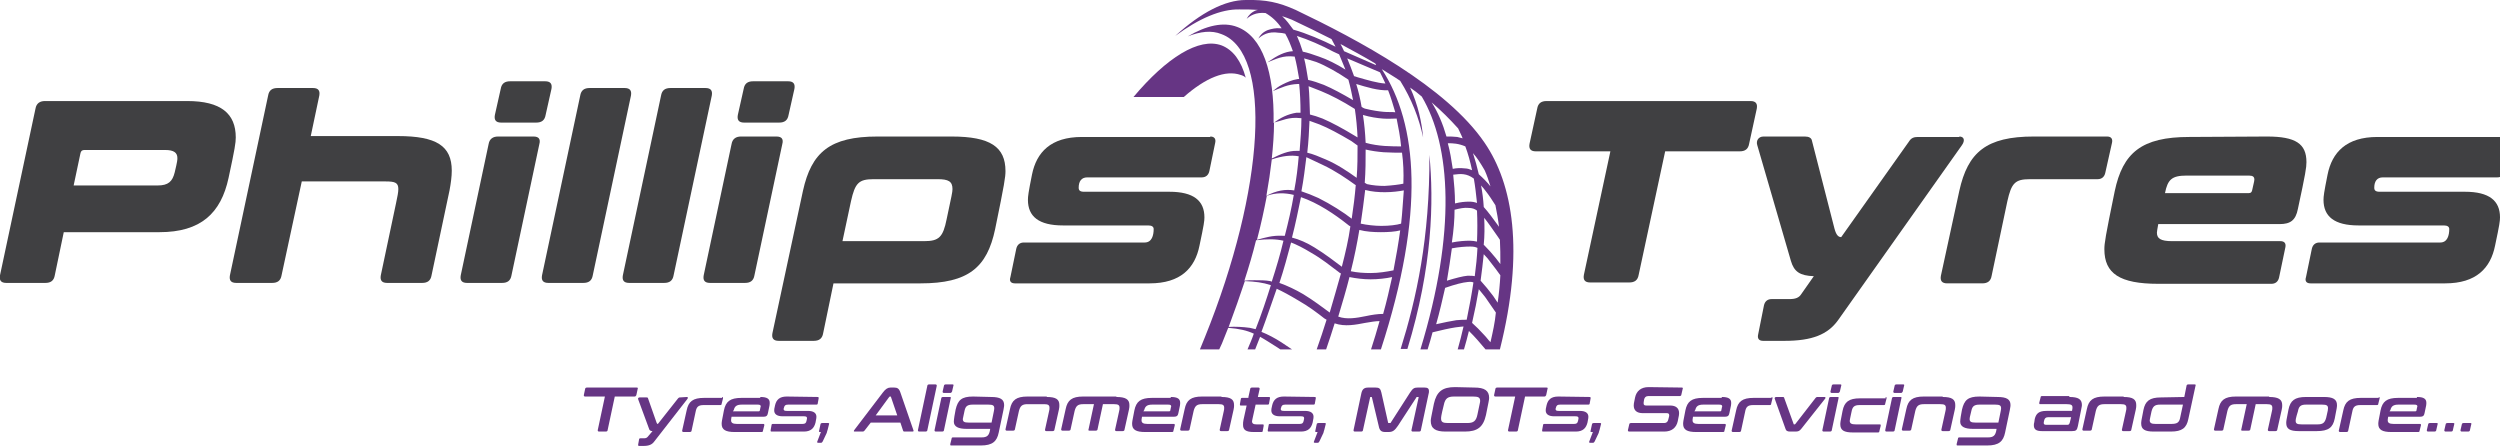 <?xml version="1.0" encoding="utf-8"?>
<!-- Generator: Adobe Illustrator 25.4.1, SVG Export Plug-In . SVG Version: 6.00 Build 0)  -->
<svg version="1.1" id="Artwork" xmlns="http://www.w3.org/2000/svg" xmlns:xlink="http://www.w3.org/1999/xlink" x="0px" y="0px"
	 viewBox="0 0 556.7 99.3" style="enable-background:new 0 0 556.7 99.3;" xml:space="preserve">
<style type="text/css">
	.st0{fill:#404042;}
	.st1{fill:#663584;}
	.st2{fill-rule:evenodd;clip-rule:evenodd;fill:#663584;}
</style>
<g>
	<path class="st0" d="M41.7,22.5c7.5,0,10.8,2.8,10.8,8.1c0,1.2-0.2,2.5-1.6,9c-1.7,7.9-6.2,12.1-15.4,12.1H14.2l-2,9.6
		C12,62.5,11.3,63,10.1,63H1.4c-1.2,0-1.6-0.6-1.4-1.7l7.9-37.1c0.2-1.2,1-1.7,2.1-1.7C10,22.5,41.7,22.5,41.7,22.5z M16.4,41.3
		h18.7c2.4,0,3.3-0.9,3.8-2.9c0.6-2.5,0.6-2.8,0.6-3.2c0-1.2-0.8-1.8-2.7-1.8h-18c-0.5,0-0.8,0.2-0.9,0.8L16.4,41.3z"/>
	<path class="st0" d="M69.7,19.6c1.2,0,1.6,0.6,1.4,1.7l-1.9,9h19.4c8.6,0,12,2.2,12,7.7c0,1.3-0.2,2.8-0.5,4.4l-4,18.9
		C95.9,62.5,95.2,63,94,63h-7.8c-1.2,0-1.6-0.6-1.4-1.7l3.4-16.1c0.3-1.4,0.5-2.4,0.5-3.1c0-1.4-0.7-1.7-2.8-1.7H67.2l-4.5,20.9
		c-0.2,1.2-0.9,1.7-2.1,1.7h-8c-1.2,0-1.6-0.6-1.4-1.7l8.5-40c0.2-1.2,0.9-1.7,2.1-1.7C61.8,19.6,69.7,19.6,69.7,19.6z"/>
	<path class="st0" d="M118.8,30.4c1.2,0,1.6,0.6,1.3,1.7l-6.2,29.2c-0.2,1.2-0.9,1.7-2.1,1.7H104c-1.2,0-1.6-0.6-1.4-1.7l6.2-29.2
		c0.2-1.2,1-1.7,2.1-1.7C110.9,30.4,118.8,30.4,118.8,30.4z M121.4,18.1c1.2,0,1.6,0.6,1.4,1.7l-1.3,5.8c-0.2,1.2-0.9,1.7-2.1,1.7
		h-7.8c-1.2,0-1.6-0.6-1.4-1.7l1.3-5.8c0.2-1.2,0.9-1.7,2.1-1.7H121.4z"/>
	<path class="st0" d="M139.1,19.6c1.2,0,1.6,0.6,1.4,1.7l-8.5,40c-0.2,1.2-0.9,1.7-2.1,1.7h-7.8c-1.2,0-1.6-0.6-1.4-1.7l8.5-40
		c0.2-1.2,0.9-1.7,2.1-1.7C131.3,19.6,139.1,19.6,139.1,19.6z"/>
	<path class="st0" d="M157.1,19.6c1.2,0,1.6,0.6,1.4,1.7l-8.5,40c-0.2,1.2-0.9,1.7-2.1,1.7h-7.8c-1.2,0-1.6-0.6-1.4-1.7l8.5-40
		c0.2-1.2,0.9-1.7,2.1-1.7C149.3,19.6,157.1,19.6,157.1,19.6z"/>
	<path class="st0" d="M172.9,30.4c1.2,0,1.6,0.6,1.3,1.7L168,61.3c-0.2,1.2-0.9,1.7-2.1,1.7h-7.8c-1.2,0-1.6-0.6-1.4-1.7l6.2-29.2
		c0.2-1.2,1-1.7,2.1-1.7C165,30.4,172.9,30.4,172.9,30.4z M175.5,18.1c1.2,0,1.6,0.6,1.4,1.7l-1.3,5.8c-0.2,1.2-0.9,1.7-2.1,1.7
		h-7.8c-1.2,0-1.6-0.6-1.4-1.7l1.3-5.8c0.2-1.2,0.9-1.7,2.1-1.7H175.5z"/>
	<path class="st0" d="M211.9,30.4c8.6,0,12,2.3,12,7.7c0,1.3-0.2,2.7-2.3,12.9c-1.8,8.6-6,12.1-16.6,12.1h-19.4l-2.3,11.1
		c-0.2,1.2-0.9,1.7-2.1,1.7h-7.8c-1.2,0-1.6-0.6-1.4-1.7l6.8-31.7c1.9-8.6,6-12.1,16.6-12.1L211.9,30.4L211.9,30.4z M187.6,53.7
		h18.2c3.3,0,4.2-0.9,5-4.9c1.1-5.2,1.3-6,1.3-6.7c0-1.7-0.9-2.2-3.3-2.2h-14.3c-3.3,0-4.1,0.9-5,4.9L187.6,53.7z"/>
	<path class="st0" d="M269.5,30.4c0.9,0,1.3,0.5,1.1,1.4l-1.3,6.3c-0.2,0.9-0.8,1.4-1.7,1.4h-25.5c-1.3,0-1.9,0.9-1.9,2.3
		c0,0.6,0.3,0.9,1.2,0.9h19c5.4,0,7.8,2,7.8,5.7c0,0.8-0.1,1.6-1.1,6.3c-1,5-4.2,8.4-11.1,8.4h-30c-0.9,0-1.3-0.5-1-1.4l1.3-6.3
		c0.2-0.9,0.8-1.4,1.7-1.4h26.9c1.6,0,2-1.6,2-3c0-0.5-0.4-0.8-1.2-0.8h-19c-5.4,0-7.8-2-7.8-5.7c0-0.8,0.1-1.6,0.9-5.6
		c1-5,4.2-8.4,11.1-8.4h28.6V30.4z"/>
	<path class="st0" d="M389.8,22.5c1.2,0,1.6,0.6,1.4,1.7l-1.7,7.8c-0.2,1.2-0.9,1.7-2.1,1.7h-16.6l-5.9,27.5
		c-0.2,1.2-0.9,1.7-2.1,1.7h-8.7c-1.2,0-1.6-0.6-1.4-1.7l5.9-27.5H342c-1.2,0-1.6-0.6-1.4-1.7l1.7-7.8c0.2-1.2,0.9-1.7,2.1-1.7
		H389.8z"/>
	<path class="st0" d="M436.3,30.4c1.1,0,1.3,0.9,0.6,1.9l-27.6,39c-2.3,3.2-5.8,4.6-11.9,4.6h-4.8c-0.9,0-1.3-0.5-1.1-1.4l1.3-6.5
		c0.2-0.9,0.8-1.4,1.7-1.4h4c1.3,0,2.1-0.3,2.6-1.1l2.8-4c-3.1-0.1-4.4-1-5.1-3.4l-7.5-25.8c-0.3-1,0.3-1.9,1.4-1.9h9.2
		c0.9,0,1.5,0.3,1.6,1l5,19.5c0.4,1.5,0.9,1.9,1.5,1.9l15.1-21.3c0.5-0.8,1.1-1,2-1h9.2V30.4z"/>
	<path class="st0" d="M469.2,30.4c0.9,0,1.3,0.5,1.1,1.4l-1.5,6.7c-0.2,0.9-0.8,1.4-1.7,1.4H452c-3.3,0-4.1,0.9-5,4.9l-3.5,16.6
		c-0.2,1.2-0.9,1.7-2.1,1.7h-7.8c-1.2,0-1.6-0.6-1.4-1.7l4.1-18.9c1.9-8.6,6-12.1,16.6-12.1C452.9,30.4,469.2,30.4,469.2,30.4z"/>
	<path class="st0" d="M504.8,30.4c6.4,0,8.8,1.6,8.8,5.7c0,1.2-0.2,2.5-1.9,10.4c-0.5,2.6-1.7,3.4-4.1,3.4h-27
		c-0.2,1.2-0.3,1.6-0.3,1.9c0,1.3,0.8,1.9,3.4,1.9h24.1c0.9,0,1.3,0.5,1.1,1.4l-1.4,6.7c-0.2,0.9-0.8,1.4-1.7,1.4h-25.2
		c-8.6,0-12-2.3-12-7.7c0-1.3,0.2-2.7,2.3-12.9c1.8-8.6,6-12.1,16.6-12.1L504.8,30.4L504.8,30.4z M500.8,43c0.4,0,0.6-0.2,0.7-0.6
		c0.5-2.1,0.5-2.3,0.5-2.4c0-0.6-0.3-0.9-1.2-0.9h-13.9c-3.3,0-4.2,0.9-4.8,3.9H500.8z"/>
	<path class="st0" d="M558,30.4c0.9,0,1.3,0.5,1.1,1.4l-1.3,6.3c-0.2,0.9-0.8,1.4-1.7,1.4h-25.5c-1.3,0-1.9,0.9-1.9,2.3
		c0,0.6,0.3,0.9,1.2,0.9h19c5.4,0,7.8,2,7.8,5.7c0,0.8-0.1,1.6-1.1,6.3c-1,5-4.2,8.4-11.1,8.4h-30c-0.9,0-1.3-0.5-1-1.4l1.3-6.3
		c0.2-0.9,0.8-1.4,1.7-1.4h26.9c1.6,0,2-1.6,2-3c0-0.5-0.4-0.8-1.2-0.8h-19c-5.4,0-7.8-2-7.8-5.7c0-0.8,0.1-1.6,0.9-5.6
		c1-5,4.2-8.4,11.1-8.4H558V30.4z"/>
</g>
<g>
	<path class="st1" d="M141.8,86.3c0.2,0,0.3,0.1,0.2,0.3l-0.3,1.4c-0.1,0.2-0.2,0.3-0.4,0.3h-4.4l-1.6,7.5c0,0.2-0.2,0.3-0.4,0.3
		h-1.5c-0.2,0-0.3-0.1-0.3-0.3l1.6-7.5h-4.4c-0.2,0-0.3-0.1-0.3-0.3l0.3-1.4c0-0.2,0.2-0.3,0.4-0.3H141.8z"/>
	<path class="st1" d="M153,88.4c0.2,0,0.2,0.2,0.1,0.4l-7.4,9.5c-0.5,0.7-1.2,1-2.4,1h-1c-0.2,0-0.2-0.1-0.2-0.3l0.2-1.1
		c0-0.2,0.1-0.3,0.3-0.3h0.8c0.4,0,0.6-0.1,0.8-0.3l1.1-1.3c-0.5,0-0.7-0.2-0.8-0.6l-2.4-6.5c-0.1-0.2,0.1-0.4,0.3-0.4h1.6
		c0.2,0,0.3,0.1,0.3,0.2l1.9,5.4c0.1,0.2,0.1,0.3,0.3,0.3l4.5-5.7c0.1-0.1,0.2-0.2,0.4-0.2L153,88.4L153,88.4z"/>
	<path class="st1" d="M160.8,88.4c0.2,0,0.2,0.1,0.2,0.3l-0.3,1.2c0,0.2-0.1,0.3-0.3,0.3h-3.7c-1.2,0-1.6,0.4-1.8,1.5l-0.9,4.2
		c0,0.2-0.2,0.3-0.4,0.3h-1.4c-0.2,0-0.3-0.1-0.3-0.3l1-4.5c0.4-2,1.4-2.8,3.9-2.8h4V88.4z"/>
	<path class="st1" d="M169.3,88.4c1.5,0,2.1,0.4,2.1,1.3c0,0.3,0,0.6-0.4,2.3c-0.1,0.6-0.4,0.8-1,0.8h-7.1c-0.1,0.5-0.1,0.7-0.1,0.8
		c0,0.5,0.3,0.8,1.3,0.8h5.9c0.2,0,0.2,0.1,0.2,0.3l-0.3,1.2c0,0.2-0.1,0.3-0.3,0.3h-6c-2,0-2.9-0.5-2.9-1.8c0-0.3,0-0.6,0.5-3
		c0.4-2,1.4-2.8,3.9-2.8h4.2V88.4z M163.2,91.6h5.7c0.2,0,0.3-0.1,0.3-0.2c0.1-0.7,0.2-0.8,0.2-0.9c0-0.3-0.2-0.4-0.7-0.4h-3.5
		c-1.2,0-1.6,0.4-1.8,1.2L163.2,91.6z"/>
	<path class="st1" d="M182.1,88.4c0.2,0,0.2,0.1,0.2,0.3l-0.2,1.1c0,0.2-0.1,0.3-0.3,0.3h-6.3c-0.6,0-0.8,0.2-0.9,0.6
		c-0.1,0.3-0.1,0.3-0.1,0.4c0,0.3,0.2,0.4,0.7,0.4h4.7c1.3,0,1.9,0.5,1.9,1.3c0,0.2,0,0.3-0.2,1.3c-0.3,1.2-1,2-2.6,2h-7.2
		c-0.2,0-0.2-0.1-0.2-0.3l0.2-1.1c0-0.2,0.1-0.3,0.3-0.3h6.6c0.6,0,0.8-0.2,0.9-0.7c0.1-0.4,0.1-0.5,0.1-0.6c0-0.3-0.2-0.4-0.7-0.4
		h-4.7c-1.3,0-1.9-0.5-1.9-1.3c0-0.2,0-0.4,0.2-1.2c0.3-1.2,1-1.9,2.6-1.9L182.1,88.4L182.1,88.4z"/>
	<path class="st1" d="M184.4,94.2c0.2,0,0.3,0.1,0.2,0.3l-0.3,1.2c-0.1,0.2-0.1,0.4-0.2,0.7l-0.9,1.9c-0.1,0.2-0.2,0.3-0.4,0.3h-0.6
		c-0.2,0-0.3-0.1-0.2-0.3l0.8-2.1h-0.2c-0.2,0-0.3-0.1-0.2-0.3l0.3-1.4c0-0.2,0.2-0.3,0.4-0.3L184.4,94.2L184.4,94.2z"/>
	<path class="st1" d="M199.1,86.3c0.7,0,1.1,0.2,1.4,1.1l2.9,8.4c0.1,0.2,0,0.3-0.2,0.3h-1.8c-0.2,0-0.2,0-0.3-0.2l-0.6-1.8h-6.6
		l-1.4,1.8c-0.1,0.1-0.2,0.2-0.4,0.2h-1.8c-0.2,0-0.2-0.1-0.1-0.3l6.4-8.4c0.6-0.8,1.1-1.1,1.7-1.1H199.1z M195,92.5h4.8l-1.4-4.1
		c0-0.1-0.1-0.1-0.1-0.1h-0.1c-0.1,0-0.1,0-0.2,0.1L195,92.5z"/>
	<path class="st1" d="M208.3,85.6c0.2,0,0.3,0.1,0.3,0.3l-2.1,9.9c0,0.2-0.2,0.3-0.4,0.3h-1.4c-0.2,0-0.3-0.1-0.3-0.3l2.1-9.9
		c0-0.2,0.2-0.3,0.4-0.3H208.3z"/>
	<path class="st1" d="M211.5,88.4c0.2,0,0.3,0.1,0.2,0.3l-1.5,7.1c0,0.2-0.2,0.3-0.4,0.3h-1.4c-0.2,0-0.3-0.1-0.3-0.3l1.5-7.1
		c0-0.2,0.2-0.3,0.4-0.3H211.5z M212.1,85.6c0.2,0,0.3,0.1,0.2,0.3l-0.3,1.3c-0.1,0.2-0.2,0.3-0.4,0.3h-1.4c-0.2,0-0.3-0.1-0.3-0.3
		l0.3-1.3c0-0.2,0.2-0.3,0.4-0.3H212.1z"/>
	<path class="st1" d="M220.7,88.4c2,0,2.9,0.5,2.9,1.8c0,0.3,0,0.6-1.2,6.1c-0.4,2-1.4,2.9-4,2.9h-6.6c-0.2,0-0.2-0.1-0.2-0.3
		l0.3-1.2c0-0.2,0.1-0.3,0.3-0.3h6.4c1.2,0,1.7-0.4,1.9-1.9h-5.3c-1.8,0-2.8-0.5-2.8-1.6c0-0.5,0.2-1.7,0.4-2.7
		c0.5-2.1,1.3-2.9,3.9-2.9L220.7,88.4L220.7,88.4z M214.4,93.3c0,0.6,0.3,0.8,1.3,0.8h5.1c0.6-2.8,0.6-3,0.6-3.2
		c0-0.6-0.3-0.8-1.3-0.8h-3.5c-1.2,0-1.6,0.4-1.8,1.3C214.5,93,214.4,93.1,214.4,93.3z"/>
	<path class="st1" d="M233.1,88.4c2,0,2.8,0.5,2.8,1.8c0,0.3,0,0.6-0.1,1l-1,4.5c0,0.2-0.2,0.3-0.4,0.3H233c-0.2,0-0.3-0.1-0.3-0.3
		l0.9-4.1c0.1-0.3,0.1-0.6,0.1-0.8c0-0.6-0.3-0.8-1.2-0.8h-3.7c-1.2,0-1.6,0.4-1.9,1.5l-0.9,4.1c0,0.2-0.2,0.3-0.4,0.3h-1.4
		c-0.2,0-0.3-0.1-0.3-0.3l1-4.5c0.4-2,1.4-2.8,3.9-2.8h4.3V88.4z"/>
	<path class="st1" d="M248.6,88.4c2,0,2.9,0.5,2.9,1.8c0,0.3,0,0.6-0.1,1l-1,4.5c0,0.2-0.2,0.3-0.4,0.3h-1.4c-0.2,0-0.3-0.1-0.3-0.3
		l0.9-4.1c0.1-0.3,0.1-0.6,0.1-0.8c0-0.6-0.3-0.8-1.2-0.8h-2.5l-1.2,5.6c0,0.2-0.2,0.3-0.4,0.3h-1.4c-0.2,0-0.3-0.1-0.2-0.3l1.2-5.6
		h-2.4c-1.2,0-1.6,0.4-1.9,1.5l-0.9,4.1c0,0.2-0.2,0.3-0.4,0.3h-1.4c-0.2,0-0.3-0.1-0.3-0.3l1-4.5c0.4-2,1.4-2.8,3.9-2.8h7.4V88.4z"
		/>
	<path class="st1" d="M260.7,88.4c1.5,0,2.1,0.4,2.1,1.3c0,0.3,0,0.6-0.4,2.3c-0.1,0.6-0.4,0.8-1,0.8h-7.1c-0.1,0.5-0.1,0.7-0.1,0.8
		c0,0.5,0.3,0.8,1.3,0.8h5.9c0.2,0,0.2,0.1,0.2,0.3l-0.3,1.2c0,0.2-0.1,0.3-0.3,0.3h-6c-2,0-2.9-0.5-2.9-1.8c0-0.3,0-0.6,0.5-3
		c0.4-2,1.4-2.8,3.9-2.8h4.2V88.4z M254.6,91.6h5.7c0.2,0,0.3-0.1,0.3-0.2c0.1-0.7,0.2-0.8,0.2-0.9c0-0.3-0.2-0.4-0.7-0.4h-3.5
		c-1.2,0-1.6,0.4-1.8,1.2L254.6,91.6z"/>
	<path class="st1" d="M272,88.4c2,0,2.8,0.5,2.8,1.8c0,0.3,0,0.6-0.1,1l-1,4.5c0,0.2-0.2,0.3-0.4,0.3h-1.4c-0.2,0-0.3-0.1-0.3-0.3
		l0.9-4.1c0.1-0.3,0.1-0.6,0.1-0.8c0-0.6-0.3-0.8-1.2-0.8h-3.7c-1.2,0-1.6,0.4-1.9,1.5l-0.9,4.1c0,0.2-0.2,0.3-0.4,0.3h-1.4
		c-0.2,0-0.3-0.1-0.3-0.3l1-4.5c0.4-2,1.4-2.8,3.9-2.8h4.3V88.4z"/>
	<path class="st1" d="M278,88.4l0.4-1.8c0-0.2,0.2-0.3,0.4-0.3h1.4c0.2,0,0.3,0.1,0.3,0.3l-0.4,1.8h2.5c0.2,0,0.2,0.1,0.2,0.3
		l-0.2,1.1c0,0.2-0.1,0.3-0.3,0.3h-2.7l-0.7,3.2c0,0.2-0.1,0.3-0.1,0.5c0,0.5,0.3,0.7,1,0.7h1.4c0.2,0,0.2,0.1,0.2,0.3l-0.2,1.1
		c0,0.2-0.1,0.3-0.3,0.3h-1.7c-1.8,0-2.4-0.5-2.4-1.6c0-0.3,0-0.7,0.1-1.1l0.7-3.2h-1.3c-0.2,0-0.2-0.1-0.2-0.3l0.2-1.1
		c0-0.2,0.1-0.3,0.3-0.3h1.4V88.4z"/>
	<path class="st1" d="M292.8,88.4c0.2,0,0.2,0.1,0.2,0.3l-0.2,1.1c0,0.2-0.1,0.3-0.3,0.3h-6.3c-0.6,0-0.8,0.2-0.9,0.6
		c-0.1,0.3-0.1,0.3-0.1,0.4c0,0.3,0.2,0.4,0.7,0.4h4.7c1.3,0,1.9,0.5,1.9,1.3c0,0.2,0,0.3-0.2,1.3c-0.3,1.2-1,2-2.6,2h-7.2
		c-0.2,0-0.2-0.1-0.2-0.3l0.2-1.1c0-0.2,0.1-0.3,0.3-0.3h6.6c0.6,0,0.8-0.2,0.9-0.7c0.1-0.4,0.1-0.5,0.1-0.6c0-0.3-0.2-0.4-0.7-0.4
		H285c-1.3,0-1.9-0.5-1.9-1.3c0-0.2,0-0.4,0.2-1.2c0.3-1.2,1-1.9,2.6-1.9L292.8,88.4L292.8,88.4z"/>
	<path class="st1" d="M295,94.2c0.2,0,0.3,0.1,0.2,0.3l-0.3,1.2c-0.1,0.2-0.1,0.4-0.2,0.7l-0.9,1.9c-0.1,0.2-0.2,0.3-0.4,0.3h-0.6
		c-0.2,0-0.3-0.1-0.2-0.3l0.8-2.1h-0.3c-0.2,0-0.3-0.1-0.2-0.3l0.3-1.4c0-0.2,0.2-0.3,0.4-0.3L295,94.2L295,94.2z"/>
	<path class="st1" d="M306.3,86.3c0.8,0,1.1,0.2,1.3,1.1l1.5,6.7c0,0.1,0.1,0.1,0.2,0.1h0.2c0.1,0,0.2,0,0.2-0.1l4.3-6.7
		c0.6-0.9,0.9-1.1,1.7-1.1h1.5c0.7,0,1,0.2,1,0.8c0,0.2,0,0.4-0.1,0.7l-1.7,8c0,0.2-0.2,0.3-0.4,0.3h-1.4c-0.2,0-0.3-0.1-0.3-0.3
		l1.6-7.3c0-0.1,0-0.1-0.1-0.1h-0.2c-0.1,0-0.2,0-0.2,0.1l-4.1,6.3c-0.7,1-1.1,1.4-2.1,1.4h-0.7c-0.9,0-1.3-0.3-1.5-1.4l-1.5-6.3
		c0-0.1-0.1-0.1-0.2-0.1h-0.1c-0.1,0-0.1,0-0.1,0.1l-1.6,7.3c0,0.2-0.2,0.3-0.4,0.3h-1.4c-0.2,0-0.3-0.1-0.3-0.3l1.7-8
		c0.2-1.1,0.6-1.5,1.6-1.5H306.3z"/>
	<path class="st1" d="M328.3,86.3c2.3,0,3.3,0.7,3.3,2.3c0,0.4-0.1,0.8-0.7,3.8c-0.6,2.7-1.9,3.7-4.7,3.7h-4.3
		c-2.3,0-3.3-0.7-3.3-2.4c0-0.4,0.1-0.8,0.7-3.8c0.6-2.7,1.9-3.7,4.7-3.7L328.3,86.3L328.3,86.3z M320.9,93.2c0,0.8,0.4,1,1.6,1h4.2
		c1.4,0,2-0.4,2.3-1.9c0.5-2.5,0.6-2.7,0.6-3c0-0.8-0.4-1-1.6-1h-4.2c-1.4,0-2,0.4-2.3,1.9C320.9,92.6,320.9,92.9,320.9,93.2z"/>
	<path class="st1" d="M344.4,86.3c0.2,0,0.3,0.1,0.2,0.3l-0.3,1.4c-0.1,0.2-0.2,0.3-0.4,0.3h-4.3l-1.6,7.5c0,0.2-0.2,0.3-0.4,0.3
		h-1.5c-0.2,0-0.3-0.1-0.3-0.3l1.6-7.5H333c-0.2,0-0.3-0.1-0.3-0.3l0.3-1.4c0-0.2,0.2-0.3,0.4-0.3H344.4z"/>
	<path class="st1" d="M354,88.4c0.2,0,0.2,0.1,0.2,0.3l-0.2,1.1c0,0.2-0.1,0.3-0.3,0.3h-6.3c-0.6,0-0.8,0.2-0.9,0.6
		c-0.1,0.3-0.1,0.3-0.1,0.4c0,0.3,0.2,0.4,0.7,0.4h4.7c1.3,0,1.9,0.5,1.9,1.3c0,0.2,0,0.3-0.2,1.3c-0.3,1.2-1,2-2.6,2h-7.3
		c-0.2,0-0.2-0.1-0.2-0.3l0.2-1.1c0-0.2,0.1-0.3,0.3-0.3h6.6c0.6,0,0.8-0.2,0.9-0.7c0.1-0.4,0.1-0.5,0.1-0.6c0-0.3-0.2-0.4-0.7-0.4
		h-4.7c-1.3,0-1.9-0.5-1.9-1.3c0-0.2,0-0.4,0.2-1.2c0.3-1.2,1-1.9,2.6-1.9L354,88.4L354,88.4z"/>
	<path class="st1" d="M356.3,94.2c0.2,0,0.3,0.1,0.2,0.3l-0.3,1.2c-0.1,0.2-0.1,0.4-0.2,0.7l-0.9,1.9c-0.1,0.2-0.2,0.3-0.4,0.3h-0.6
		c-0.2,0-0.3-0.1-0.2-0.3l0.8-2.1h-0.3c-0.2,0-0.3-0.1-0.2-0.3l0.3-1.4c0-0.2,0.2-0.3,0.4-0.3L356.3,94.2L356.3,94.2z"/>
	<path class="st1" d="M374.5,86.3c0.2,0,0.3,0.1,0.2,0.3l-0.3,1.3c0,0.2-0.2,0.3-0.4,0.3h-7c-0.5,0-0.8,0.3-0.9,0.8
		c-0.1,0.6-0.1,0.7-0.1,0.8c0,0.4,0.2,0.5,0.6,0.5h5.3c1.3,0,2,0.6,2,1.7c0,0.2,0,0.5-0.3,1.8c-0.3,1.4-1.3,2.3-3,2.3h-7.8
		c-0.2,0-0.3-0.1-0.3-0.3l0.3-1.3c0-0.2,0.2-0.3,0.4-0.3h7.4c0.5,0,0.8-0.3,0.9-0.8c0.2-0.7,0.2-0.8,0.2-0.9c0-0.4-0.2-0.5-0.6-0.5
		h-5.3c-1.3,0-2-0.6-2-1.7c0-0.2,0-0.5,0.3-1.8c0.3-1.4,1.3-2.3,3-2.3L374.5,86.3L374.5,86.3z"/>
	<path class="st1" d="M383.4,88.4c1.5,0,2.1,0.4,2.1,1.3c0,0.3,0,0.6-0.4,2.3c-0.1,0.6-0.4,0.8-1,0.8H377c-0.1,0.5-0.1,0.7-0.1,0.8
		c0,0.5,0.3,0.8,1.3,0.8h5.9c0.2,0,0.2,0.1,0.2,0.3l-0.3,1.2c0,0.2-0.1,0.3-0.3,0.3h-6c-2,0-2.9-0.5-2.9-1.8c0-0.3,0-0.6,0.5-3
		c0.4-2,1.4-2.8,3.9-2.8h4.2V88.4z M377.3,91.6h5.7c0.2,0,0.3-0.1,0.3-0.2c0.1-0.7,0.2-0.8,0.2-0.9c0-0.3-0.2-0.4-0.7-0.4h-3.5
		c-1.2,0-1.6,0.4-1.8,1.2L377.3,91.6z"/>
	<path class="st1" d="M394.5,88.4c0.2,0,0.2,0.1,0.2,0.3l-0.3,1.2c0,0.2-0.1,0.3-0.3,0.3h-3.7c-1.2,0-1.6,0.4-1.8,1.5l-0.9,4.2
		c0,0.2-0.2,0.3-0.4,0.3h-1.4c-0.2,0-0.3-0.1-0.3-0.3l1-4.5c0.4-2,1.4-2.8,3.9-2.8h4V88.4z"/>
	<path class="st1" d="M397,88.4c0.2,0,0.3,0.1,0.3,0.2l2.1,5.8c0,0.1,0.1,0.1,0.1,0.1h0.1c0.1,0,0.1,0,0.2-0.1l4.5-5.8
		c0.1-0.1,0.2-0.2,0.4-0.2h1.6c0.2,0,0.3,0.2,0.1,0.4l-5.3,6.7c-0.4,0.5-0.7,0.6-1.3,0.6h-1.2c-0.6,0-0.9-0.2-1-0.6l-2.4-6.7
		c-0.1-0.2,0.1-0.4,0.3-0.4H397z"/>
	<path class="st1" d="M409.2,88.4c0.2,0,0.3,0.1,0.2,0.3l-1.5,7.1c0,0.2-0.2,0.3-0.4,0.3h-1.4c-0.2,0-0.3-0.1-0.3-0.3l1.5-7.1
		c0-0.2,0.2-0.3,0.4-0.3H409.2z M409.8,85.6c0.2,0,0.3,0.1,0.2,0.3l-0.3,1.3c-0.1,0.2-0.2,0.3-0.4,0.3h-1.4c-0.2,0-0.3-0.1-0.3-0.3
		l0.3-1.3c0-0.2,0.2-0.3,0.4-0.3H409.8z"/>
	<path class="st1" d="M419.9,88.4c0.2,0,0.2,0.1,0.2,0.3l-0.3,1.2c0,0.2-0.1,0.3-0.3,0.3h-5.4c-1.2,0-1.6,0.4-1.8,1.5
		c-0.3,1.5-0.4,1.8-0.4,2c0,0.6,0.4,0.8,1.3,0.8h5.4c0.2,0,0.2,0.1,0.2,0.3l-0.3,1.2c0,0.2-0.1,0.3-0.3,0.3h-5.6
		c-2,0-2.8-0.5-2.8-1.8c0-0.3,0-0.6,0.5-3c0.4-2,1.4-2.8,3.9-2.8h5.7V88.4z"/>
	<path class="st1" d="M423.2,88.4c0.2,0,0.3,0.1,0.2,0.3l-1.5,7.1c0,0.2-0.2,0.3-0.4,0.3h-1.4c-0.2,0-0.3-0.1-0.3-0.3l1.5-7.1
		c0-0.2,0.2-0.3,0.4-0.3H423.2z M423.8,85.6c0.2,0,0.3,0.1,0.2,0.3l-0.3,1.3c-0.1,0.2-0.2,0.3-0.4,0.3h-1.4c-0.2,0-0.3-0.1-0.3-0.3
		l0.3-1.3c0-0.2,0.2-0.3,0.4-0.3H423.8z"/>
	<path class="st1" d="M432.6,88.4c2,0,2.8,0.5,2.8,1.8c0,0.3,0,0.6-0.1,1l-1,4.5c0,0.2-0.2,0.3-0.4,0.3h-1.3c-0.2,0-0.3-0.1-0.3-0.3
		l0.9-4.1c0.1-0.3,0.1-0.6,0.1-0.8c0-0.6-0.3-0.8-1.2-0.8h-3.7c-1.2,0-1.6,0.4-1.9,1.5l-0.9,4.1c0,0.2-0.2,0.3-0.4,0.3h-1.4
		c-0.2,0-0.3-0.1-0.3-0.3l1-4.5c0.4-2,1.4-2.8,3.9-2.8h4.2V88.4z"/>
	<path class="st1" d="M444.8,88.4c2,0,2.9,0.5,2.9,1.8c0,0.3,0,0.6-1.2,6.1c-0.4,2-1.4,2.9-4,2.9h-6.6c-0.2,0-0.2-0.1-0.2-0.3
		l0.3-1.2c0-0.2,0.1-0.3,0.3-0.3h6.4c1.2,0,1.7-0.4,1.9-1.9h-5.3c-1.8,0-2.8-0.5-2.8-1.6c0-0.5,0.2-1.7,0.4-2.7
		c0.5-2.1,1.3-2.9,3.9-2.9L444.8,88.4L444.8,88.4z M438.6,93.3c0,0.6,0.3,0.8,1.3,0.8h5.1c0.6-2.8,0.6-3,0.6-3.2
		c0-0.6-0.3-0.8-1.3-0.8h-3.5c-1.2,0-1.6,0.4-1.8,1.3C438.6,93,438.6,93.1,438.6,93.3z"/>
	<path class="st1" d="M460.8,88.4c2,0,2.8,0.5,2.8,1.8c0,0.3-0.1,0.6-0.9,4.7c-0.2,0.9-0.4,1.1-1.3,1.1h-6.7c-1.3,0-1.8-0.4-1.8-1.3
		c0-0.2,0-0.4,0.1-0.7l0.1-0.7c0.3-1.2,0.9-1.8,2.6-1.8h5.7c0.1-0.5,0.1-0.6,0.1-0.8c0-0.5-0.3-0.7-1.3-0.7h-5.9
		c-0.2,0-0.2-0.1-0.2-0.3l0.3-1.2c0-0.2,0.1-0.3,0.3-0.3h6.1V88.4z M460.9,94.1l0.3-1.2h-5.1c-0.6,0-0.8,0.3-0.9,0.7
		c-0.1,0.4-0.1,0.5-0.1,0.6c0,0.3,0.2,0.4,0.6,0.4h4.7C460.7,94.6,460.8,94.4,460.9,94.1z"/>
	<path class="st1" d="M472.9,88.4c2,0,2.8,0.5,2.8,1.8c0,0.3,0,0.6-0.1,1l-1,4.5c0,0.2-0.2,0.3-0.4,0.3h-1.4c-0.2,0-0.3-0.1-0.3-0.3
		l0.9-4.1c0.1-0.3,0.1-0.6,0.1-0.8c0-0.6-0.3-0.8-1.2-0.8h-3.7c-1.2,0-1.6,0.4-1.9,1.5l-0.9,4.1c0,0.2-0.2,0.3-0.4,0.3H464
		c-0.2,0-0.3-0.1-0.3-0.3l1-4.5c0.4-2,1.4-2.8,3.9-2.8h4.3V88.4z"/>
	<path class="st1" d="M486.4,88.4l0.5-2.5c0-0.2,0.2-0.3,0.4-0.3h1.4c0.2,0,0.3,0.1,0.2,0.3l-1.6,7.4c-0.4,2-1.4,2.8-3.9,2.8h-3.8
		c-2,0-2.8-0.5-2.8-1.8c0-0.3,0-0.6,0.5-3c0.4-2,1.4-2.8,3.9-2.8L486.4,88.4L486.4,88.4z M485.5,92.9l0.6-2.8H481
		c-1.2,0-1.6,0.4-1.9,1.5c-0.3,1.5-0.4,1.8-0.4,2c0,0.6,0.4,0.8,1.3,0.8h3.5C484.8,94.4,485.3,94.1,485.5,92.9z"/>
	<path class="st1" d="M505.3,88.4c2,0,2.9,0.5,2.9,1.8c0,0.3,0,0.6-0.1,1l-1,4.5c0,0.2-0.2,0.3-0.4,0.3h-1.4c-0.2,0-0.3-0.1-0.3-0.3
		l0.9-4.1c0.1-0.3,0.1-0.6,0.1-0.8c0-0.6-0.3-0.8-1.2-0.8h-2.5l-1.2,5.6c0,0.2-0.2,0.3-0.4,0.3h-1.4c-0.2,0-0.3-0.1-0.2-0.3l1.2-5.6
		h-2.4c-1.2,0-1.6,0.4-1.9,1.5l-0.9,4.1c0,0.2-0.2,0.3-0.4,0.3h-1.4c-0.2,0-0.3-0.1-0.3-0.3l1-4.5c0.4-2,1.4-2.8,3.9-2.8h7.4V88.4z"
		/>
	<path class="st1" d="M517.5,88.4c2,0,2.9,0.5,2.9,1.8c0,0.3,0,0.6-0.5,3c-0.4,2-1.4,2.8-4,2.8h-4c-2,0-2.8-0.5-2.8-1.8
		c0-0.3,0-0.6,0.5-3c0.4-2,1.4-2.8,3.9-2.8H517.5z M511.2,93.7c0,0.6,0.3,0.8,1.3,0.8h3.6c1.2,0,1.6-0.4,1.9-1.5
		c0.4-1.6,0.4-1.9,0.4-2.1c0-0.6-0.3-0.8-1.3-0.8h-3.6c-1.2,0-1.6,0.4-1.8,1.5C511.2,93.2,511.2,93.5,511.2,93.7z"/>
	<path class="st1" d="M529.7,88.4c0.2,0,0.2,0.1,0.2,0.3l-0.3,1.2c0,0.2-0.1,0.3-0.3,0.3h-3.7c-1.2,0-1.6,0.4-1.8,1.5l-0.9,4.2
		c0,0.2-0.2,0.3-0.4,0.3h-1.4c-0.2,0-0.3-0.1-0.3-0.3l1-4.5c0.4-2,1.4-2.8,3.9-2.8h4V88.4z"/>
	<path class="st1" d="M538.2,88.4c1.5,0,2.1,0.4,2.1,1.3c0,0.3,0,0.6-0.4,2.3c-0.1,0.6-0.4,0.8-1,0.8h-7.1c-0.1,0.5-0.1,0.7-0.1,0.8
		c0,0.5,0.3,0.8,1.3,0.8h5.9c0.2,0,0.2,0.1,0.2,0.3l-0.3,1.2c0,0.2-0.1,0.3-0.3,0.3h-6c-2,0-2.9-0.5-2.9-1.8c0-0.3,0-0.6,0.5-3
		c0.4-2,1.4-2.8,3.9-2.8h4.2V88.4z M532.1,91.6h5.7c0.2,0,0.3-0.1,0.3-0.2c0.1-0.7,0.2-0.8,0.2-0.9c0-0.3-0.2-0.4-0.7-0.4h-3.5
		c-1.2,0-1.6,0.4-1.8,1.2L532.1,91.6z"/>
	<path class="st1" d="M542.6,94.2c0.2,0,0.3,0.1,0.2,0.3l-0.3,1.3c0,0.2-0.2,0.3-0.4,0.3h-1.4c-0.2,0-0.3-0.1-0.3-0.3l0.3-1.3
		c0-0.2,0.2-0.3,0.4-0.3H542.6z"/>
	<path class="st1" d="M546.3,94.2c0.2,0,0.3,0.1,0.2,0.3l-0.3,1.3c0,0.2-0.2,0.3-0.4,0.3h-1.2c-0.2,0-0.3-0.1-0.3-0.3l0.3-1.3
		c0-0.2,0.2-0.3,0.4-0.3H546.3z"/>
	<path class="st1" d="M550.1,94.2c0.2,0,0.3,0.1,0.2,0.3l-0.3,1.3c0,0.2-0.2,0.3-0.4,0.3h-1.4c-0.2,0-0.3-0.1-0.3-0.3l0.3-1.3
		c0-0.2,0.2-0.3,0.4-0.3H550.1z"/>
</g>
<g>
	<path class="st2" d="M330.6,31.8c-8.5-12.5-28.3-23-42.1-29.6c-3.8-1.7-6.6-2.3-11.1-2.2c-4.6,0-10,2.8-15.7,8
		c5.3-3.9,10.2-6,14.3-5.9c1.5,0,2.8,0,4.1,0.1c-0.1,0-0.2,0.1-0.4,0.1c-1,0.4-1.7,1.1-2.1,1.9c0.8-0.7,2-1.5,4.2-1.3
		c1.4,0.8,2.6,1.9,3.6,3.4c-0.1,0-0.3,0-0.4,0c-0.8-0.1-1.8,0.1-2.7,0.4c-1,0.4-1.7,1.1-2.1,1.9c0.8-0.7,2.1-1.7,4.6-1.3h0.1
		c0.4,0,0.8,0.1,1.3,0.2c0.7,1.2,1.2,2.5,1.7,3.9c-1.8,0.1-3.4,0.9-5.7,2.5c2.1-0.8,3.4-1.6,6.1-1.3c0.4,1.5,0.7,3.2,1,5
		c-0.1,0-0.1,0-0.2,0H289c-1.3,0.2-2.4,0.7-3.4,1.2s-1.3,0.8-2.2,1.5c2-0.8,3.3-1.5,5.6-1.6c0.1,0,0.2,0,0.3,0
		c0.2,2,0.3,4.1,0.3,6.4c-0.3,0-0.6,0-0.8,0h-0.1c-1.9,0.3-3.6,1.1-5.1,2.3c0.2-11.4-2.5-19.3-8.1-21.4c-3.1-1.2-6.9-0.3-11,2.1
		c2.8-1.1,5.3-1.4,7.5-0.5c11.4,4.2,9.7,34.4-3.7,67.5c-0.4,0.9-0.7,1.8-1.1,2.7h4.3c0.2-0.4,0.4-0.9,0.6-1.3
		c0.5-1.2,0.9-2.3,1.4-3.5c2.5,0.2,4.2,0.6,5.7,1.3c-0.4,1.2-0.9,2.3-1.4,3.5h1.7c0.4-0.9,0.7-1.9,1.1-2.8c1.1,0.6,2.3,1.4,3.9,2.4
		l0,0c0.2,0.1,0.4,0.3,0.6,0.4h2.6c-0.8-0.5-1.6-1.1-2.4-1.6l0,0c-1.4-0.9-2.9-1.7-4.4-2.3c1.2-3.2,2.3-6.5,3.4-9.6
		c1.3,0.6,2.8,1.4,4.8,2.6c2.3,1.3,4.4,2.9,5.8,4l0,0c0.2,0.1,0.3,0.2,0.5,0.3c-0.7,2.2-1.4,4.4-2.2,6.6h2.1c0.7-2,1.3-3.9,1.9-5.8
		c2.3,0.8,4.7,0.3,6.8-0.1l0,0c1.2-0.2,2.3-0.4,3.2-0.4c-0.6,2.1-1.2,4.2-1.9,6.3h2.2c9.9-30.5,8.2-50.1,0.2-62.4l0,0
		c1.4,0.9,2.8,1.7,4.1,2.6c2.5,4,4.2,8.3,5.1,12.6c-0.3-3.3-1.1-7.2-2.9-11.1c0.9,0.6,1.8,1.3,2.6,2c6.5,11,7.7,30.1-0.3,56.3h1.6
		c0.4-1.3,0.8-2.6,1.1-3.8c2-0.5,3.8-0.9,5.1-1.1c0.9-0.1,1.5-0.2,1.8-0.2c-0.4,1.7-0.8,3.4-1.3,5.1h1.4c0.4-1.4,0.8-2.8,1.1-4.1
		c0.6,0.6,1.3,1.3,1.9,2s1.2,1.4,1.8,2.1h0.4h1.5h1.3C339.5,55.9,336.9,41,330.6,31.8z M323.6,38.9c0.8-0.1,1.6-0.2,2.3-0.1
		c0.8,0.1,1.5,0.4,2.2,0.9l0,0c0,0,0,0,0.1,0.1c0.3,1.7,0.5,3.5,0.7,5.4c-0.5-0.2-1.1-0.3-1.7-0.3c-1,0-2,0.1-3.2,0.4
		C324,43,323.8,40.9,323.6,38.9z M329.8,41.3c0.4,0.4,0.7,0.8,1,1.2c0.8,1,1.5,2.1,2.2,3.2c0.3,1.5,0.6,3.1,0.8,4.8
		c-1.3-1.8-2.4-3.3-3.4-4.4C330.3,44.4,330.1,42.8,329.8,41.3z M331.9,41.5c-0.8-1-1.6-1.8-2.6-2.7c-0.4-1.7-0.8-3.2-1.3-4.7
		c0.9,1,1.6,2.1,2.6,3.8l0,0C331.1,39,331.5,40.2,331.9,41.5z M327.8,37.9c-0.5-0.2-1-0.4-1.6-0.4c-0.9-0.1-1.8-0.1-2.7,0.1
		c-0.3-2-0.6-3.9-1.1-5.7c0.6,0,1.2,0,1.8,0.1l0,0c0.7,0.1,1.4,0.3,2.1,0.6C326.9,34.2,327.4,36,327.8,37.9z M323.9,46.7
		c1.2-0.3,2.2-0.5,3.1-0.4c0.8,0,1.4,0.2,1.9,0.6c0.1,2.2,0.1,4.5,0,6.9c-0.5-0.1-1-0.2-1.6-0.2c-1.1,0-2.5,0.1-4,0.4
		C323.7,51.3,323.9,48.9,323.9,46.7z M330.5,48.5c0.9,1.1,1.9,2.6,3.1,4.3l0,0l0.4,0.6c0.1,1.7,0.1,3.5,0.1,5.4
		c-0.3-0.4-0.7-0.9-1-1.3c-0.8-1-1.7-2-2.6-2.9c0,0-0.1,0-0.1-0.1C330.6,52.5,330.6,50.5,330.5,48.5z M330.4,56.6
		c0.6,0.6,1.1,1.2,1.6,1.9c0.7,0.9,1.4,1.8,2.1,2.8c-0.1,2-0.3,4-0.6,6.1c-0.3-0.5-0.7-1-1-1.5c-0.9-1.2-1.8-2.3-2.8-3.4
		C330,60.4,330.2,58.5,330.4,56.6z M310.3,60.2c-1.5,0.3-3.3,0.6-5.1,0.6c-1.5,0-3-0.1-4.4-0.4c0.8-3.2,1.4-6.2,1.9-9.2
		c1.5,0.4,3.2,0.5,4.8,0.5l0,0c1.6,0,3.2-0.1,4.3-0.4C311.4,54.2,310.9,57.1,310.3,60.2z M298.8,59.4c-1.6-1.2-3.8-2.9-6.1-4.3
		c-1.6-1-3.4-1.8-5-2.2c0.8-3.1,1.4-6.1,2-9c3.8,1.3,7.5,3.8,10.4,6.1l0,0c0.2,0.2,0.4,0.3,0.6,0.4
		C300.3,53.3,299.6,56.3,298.8,59.4L298.8,59.4z M285.4,52.5c-2-0.1-3.7,0.4-5.5,0.9c0.9-3.4,1.6-6.7,2.2-9.8c1.9-0.7,4-0.7,6-0.2
		c-0.5,3-1.2,6-2,9.1C285.8,52.5,285.6,52.5,285.4,52.5z M285.8,53.6c-0.7,3-1.6,6-2.6,9.1c-0.1,0-0.2,0-0.3-0.1
		c-1.1-0.2-2.3-0.2-3.5-0.2c-1.1,0-1.4,0-2.3,0.1c1-3.1,1.9-6.1,2.6-9C282.2,53.2,284,53.2,285.8,53.6z M302.1,39.6
		c-1.8-1.3-4.3-3-6.9-4.1c-1.4-0.6-2.8-1.2-4.1-1.5c0.3-2.5,0.4-4.9,0.5-7.1c0.6,0.2,1.3,0.5,2.2,0.8c2,0.8,4.4,2.1,7.1,3.7l0,0
		l1.4,1C302.3,34.7,302.3,37.1,302.1,39.6z M294.5,36.7c2.8,1.3,5.4,3.1,7.2,4.4l0,0c0.1,0.1,0.2,0.1,0.2,0.1
		c-0.2,2.4-0.5,4.9-0.9,7.5c-1.8-1.4-4.6-3.2-7.4-4.6c-1.3-0.6-2.6-1.1-3.8-1.5c0.5-2.6,0.8-5.2,1.1-7.6
		C292.2,35.6,293.4,36.2,294.5,36.7z M288.2,42.4c-2-0.3-3.9,0-6.2,1.2c0.5-2.8,0.9-5.5,1.2-8.1c2.4-0.8,4.3-1,6-0.7
		C289,37.2,288.7,39.8,288.2,42.4z M312,49.8c-1,0.3-2.6,0.5-4.4,0.5l0,0c-1.5,0-3.2-0.2-4.6-0.5c0.4-2.6,0.7-5.1,1-7.5l0,0
		c1.5,0.4,3,0.5,4.4,0.5c1.6,0,3.1-0.2,4.2-0.4C312.4,44.7,312.3,47.2,312,49.8z M312.5,40.9c-0.9,0.2-2.5,0.4-4.2,0.5
		c-1.2,0-2.6-0.1-3.9-0.4c-0.2-0.1-0.3-0.2-0.5-0.3c0.2-2.6,0.2-5,0.2-7.4c1.3,0.3,2.7,0.5,4,0.6c1.6,0.1,3,0.1,4.1,0.1
		C312.5,36.2,312.6,38.5,312.5,40.9z M308.3,32.5c-1.3-0.1-2.8-0.3-4.2-0.7c-0.1-2.2-0.3-4.3-0.6-6.2l0,0c1.7,0.5,3.2,0.7,4.4,0.8
		c1.2,0.1,2.2,0,3.1,0c0.4,2,0.8,4,1,6.2C311.2,32.6,309.8,32.6,308.3,32.5z M308.1,24.9c-1.1-0.1-2.5-0.3-4.1-0.7
		c-0.4-0.1-0.6-0.3-0.8-0.4c-0.3-1.8-0.7-3.5-1.2-5.1c2.3,0.7,4.9,1.5,7.1,1.4c0.6,1.5,1.1,3.2,1.6,4.9
		C310,24.9,309.1,25,308.1,24.9z M302.3,17.2L302.3,17.2l-0.6-0.2l0,0c-0.2,0-0.2-0.1-0.2-0.1l0,0c-0.5-1.4-1-2.7-1.5-3.9
		c2.4,1,6.6,2.8,7.3,3.1c0.4,0.8,0.8,1.6,1.2,2.5C306.7,18.5,304.4,17.8,302.3,17.2z M299.3,11.4c-0.3-0.6-0.5-1.1-0.8-1.6
		c2.6,1.4,5.2,2.8,7.7,4.3c0.1,0.1,0.2,0.2,0.2,0.4C304.3,13.6,300.7,12,299.3,11.4z M285.5,3.6c0.7,0.2,1.4,0.5,2.2,0.8
		c2.8,1.3,5.8,2.8,8.8,4.3c0.3,0.6,0.6,1.1,0.9,1.7c-3-1.5-6.5-3-9.4-3.8C287.2,5.5,286.4,4.4,285.5,3.6z M296.9,11.5
		c0.4,0.2,0.9,0.4,1.3,0.6c0.5,1.1,0.9,2.3,1.4,3.4c-1.9-1.2-4.1-2.3-5.9-2.9c-1.4-0.5-2.6-0.9-3.6-1.1c-0.4-1.3-0.8-2.4-1.3-3.5
		C291.3,8.8,294.3,10.1,296.9,11.5z M290.4,13c0.8,0.2,1.7,0.5,2.7,0.8c2.1,0.8,4.9,2.4,7.1,3.9c0.1,0.1,0.1,0.1,0.1,0.2l0,0
		c0.4,1.4,0.7,2.9,1,4.4c-2.4-1.4-4.6-2.6-6.5-3.4c-1.3-0.5-2.5-0.9-3.5-1.1C291,16.1,290.8,14.5,290.4,13z M291.4,19.2
		c0.8,0.3,1.8,0.7,2.8,1.1c2.2,0.9,4.7,2.2,7.4,3.9c0,0,0,0,0.1,0.1c0.3,2,0.5,4.1,0.6,6.3l-0.5-0.3l0,0c-2.8-1.7-5.2-3-7.3-3.9
		c-1-0.4-2-0.7-2.8-0.9C291.6,23.2,291.6,21.1,291.4,19.2z M289.5,26.3c0.1,0,0.2,0,0.3,0c0,2.3-0.2,4.8-0.4,7.3c-0.2,0-0.3,0-0.5,0
		c-2-0.1-3.9,0.8-5.7,1.7c0.3-2.8,0.5-5.5,0.5-8C285.4,26.9,287,26,289.5,26.3z M279.6,73.3c-0.4-0.1-0.9-0.2-1.3-0.3
		c-1.5-0.2-3.2-0.3-4.7-0.2c1.3-3.5,2.5-6.9,3.6-10.2c2.3,0.1,4,0.3,5.8,0.9C282,66.7,280.9,70,279.6,73.3z M296.1,69.6
		c-1.5-1.1-3.6-2.7-5.9-4.1c-1.7-1-3.6-1.9-5.3-2.5c1-3,1.8-6,2.6-9c1.3,0.5,2.7,1.2,4.5,2.3c2.3,1.3,4.4,3,6,4.2l0,0
		c0.2,0.2,0.4,0.3,0.6,0.4C297.8,63.7,297,66.6,296.1,69.6L296.1,69.6z M304.1,70.4L304.1,70.4c-2,0.4-4.2,0.8-6.1,0.1
		c0.9-3,1.8-6,2.5-8.8c1.5,0.3,3.1,0.5,4.7,0.5c1.7,0,3.4-0.2,4.8-0.5c-0.6,2.7-1.2,5.4-2,8.2C306.8,69.9,305.5,70.1,304.1,70.4z
		 M324.7,28.6c0.3,0.7,0.7,1.4,1,2.2c-0.4-0.1-0.8-0.2-1.2-0.3l0,0c-0.8-0.1-1.6-0.1-2.4-0.1c-0.8-2.8-1.9-5.4-3.3-7.6
		C320.9,24.6,322.9,26.6,324.7,28.6z M323.3,55.3c1.6-0.3,3-0.4,4.1-0.4c0.7,0,1.2,0.1,1.6,0.3c-0.1,2-0.3,4.1-0.6,6.3
		c-0.4-0.1-1-0.1-1.6-0.1c-1.1,0.1-2.6,0.5-4.6,1.1C322.6,60.1,323,57.6,323.3,55.3z M324.3,71.3c-1.2,0.2-2.8,0.5-4.5,0.9
		c0.8-2.8,1.4-5.5,2-8.1c2.3-0.8,3.9-1.2,5-1.3c0.7-0.1,1.1,0,1.3,0.1c-0.4,2.7-0.9,5.4-1.5,8.3C326,71.2,325.3,71.2,324.3,71.3z
		 M331.9,76.2c-0.5-0.5-0.9-1.1-1.4-1.6c-0.9-1-1.8-1.9-2.7-2.7c0.6-2.6,1.1-5.1,1.5-7.5c0.6,0.8,1.3,1.5,1.8,2.3
		c0.7,1,1.3,1.9,2,2.9C332.9,71.8,332.4,74,331.9,76.2z"/>
	<path class="st2" d="M276.3,16.7c0.4,0.1,0.8,0.3,1.1,0.6c-1-3.7-2.8-6.2-5.4-7.2c-5-1.8-12.2,2.7-19.6,11.5h11.2
		C268.5,17.3,272.9,15.5,276.3,16.7z"/>
	<path class="st2" d="M318.3,34.5c0.1,18.5-2.9,32-6.4,43.2h1.5C319,59.4,319.3,44.8,318.3,34.5z"/>
</g>
</svg>
